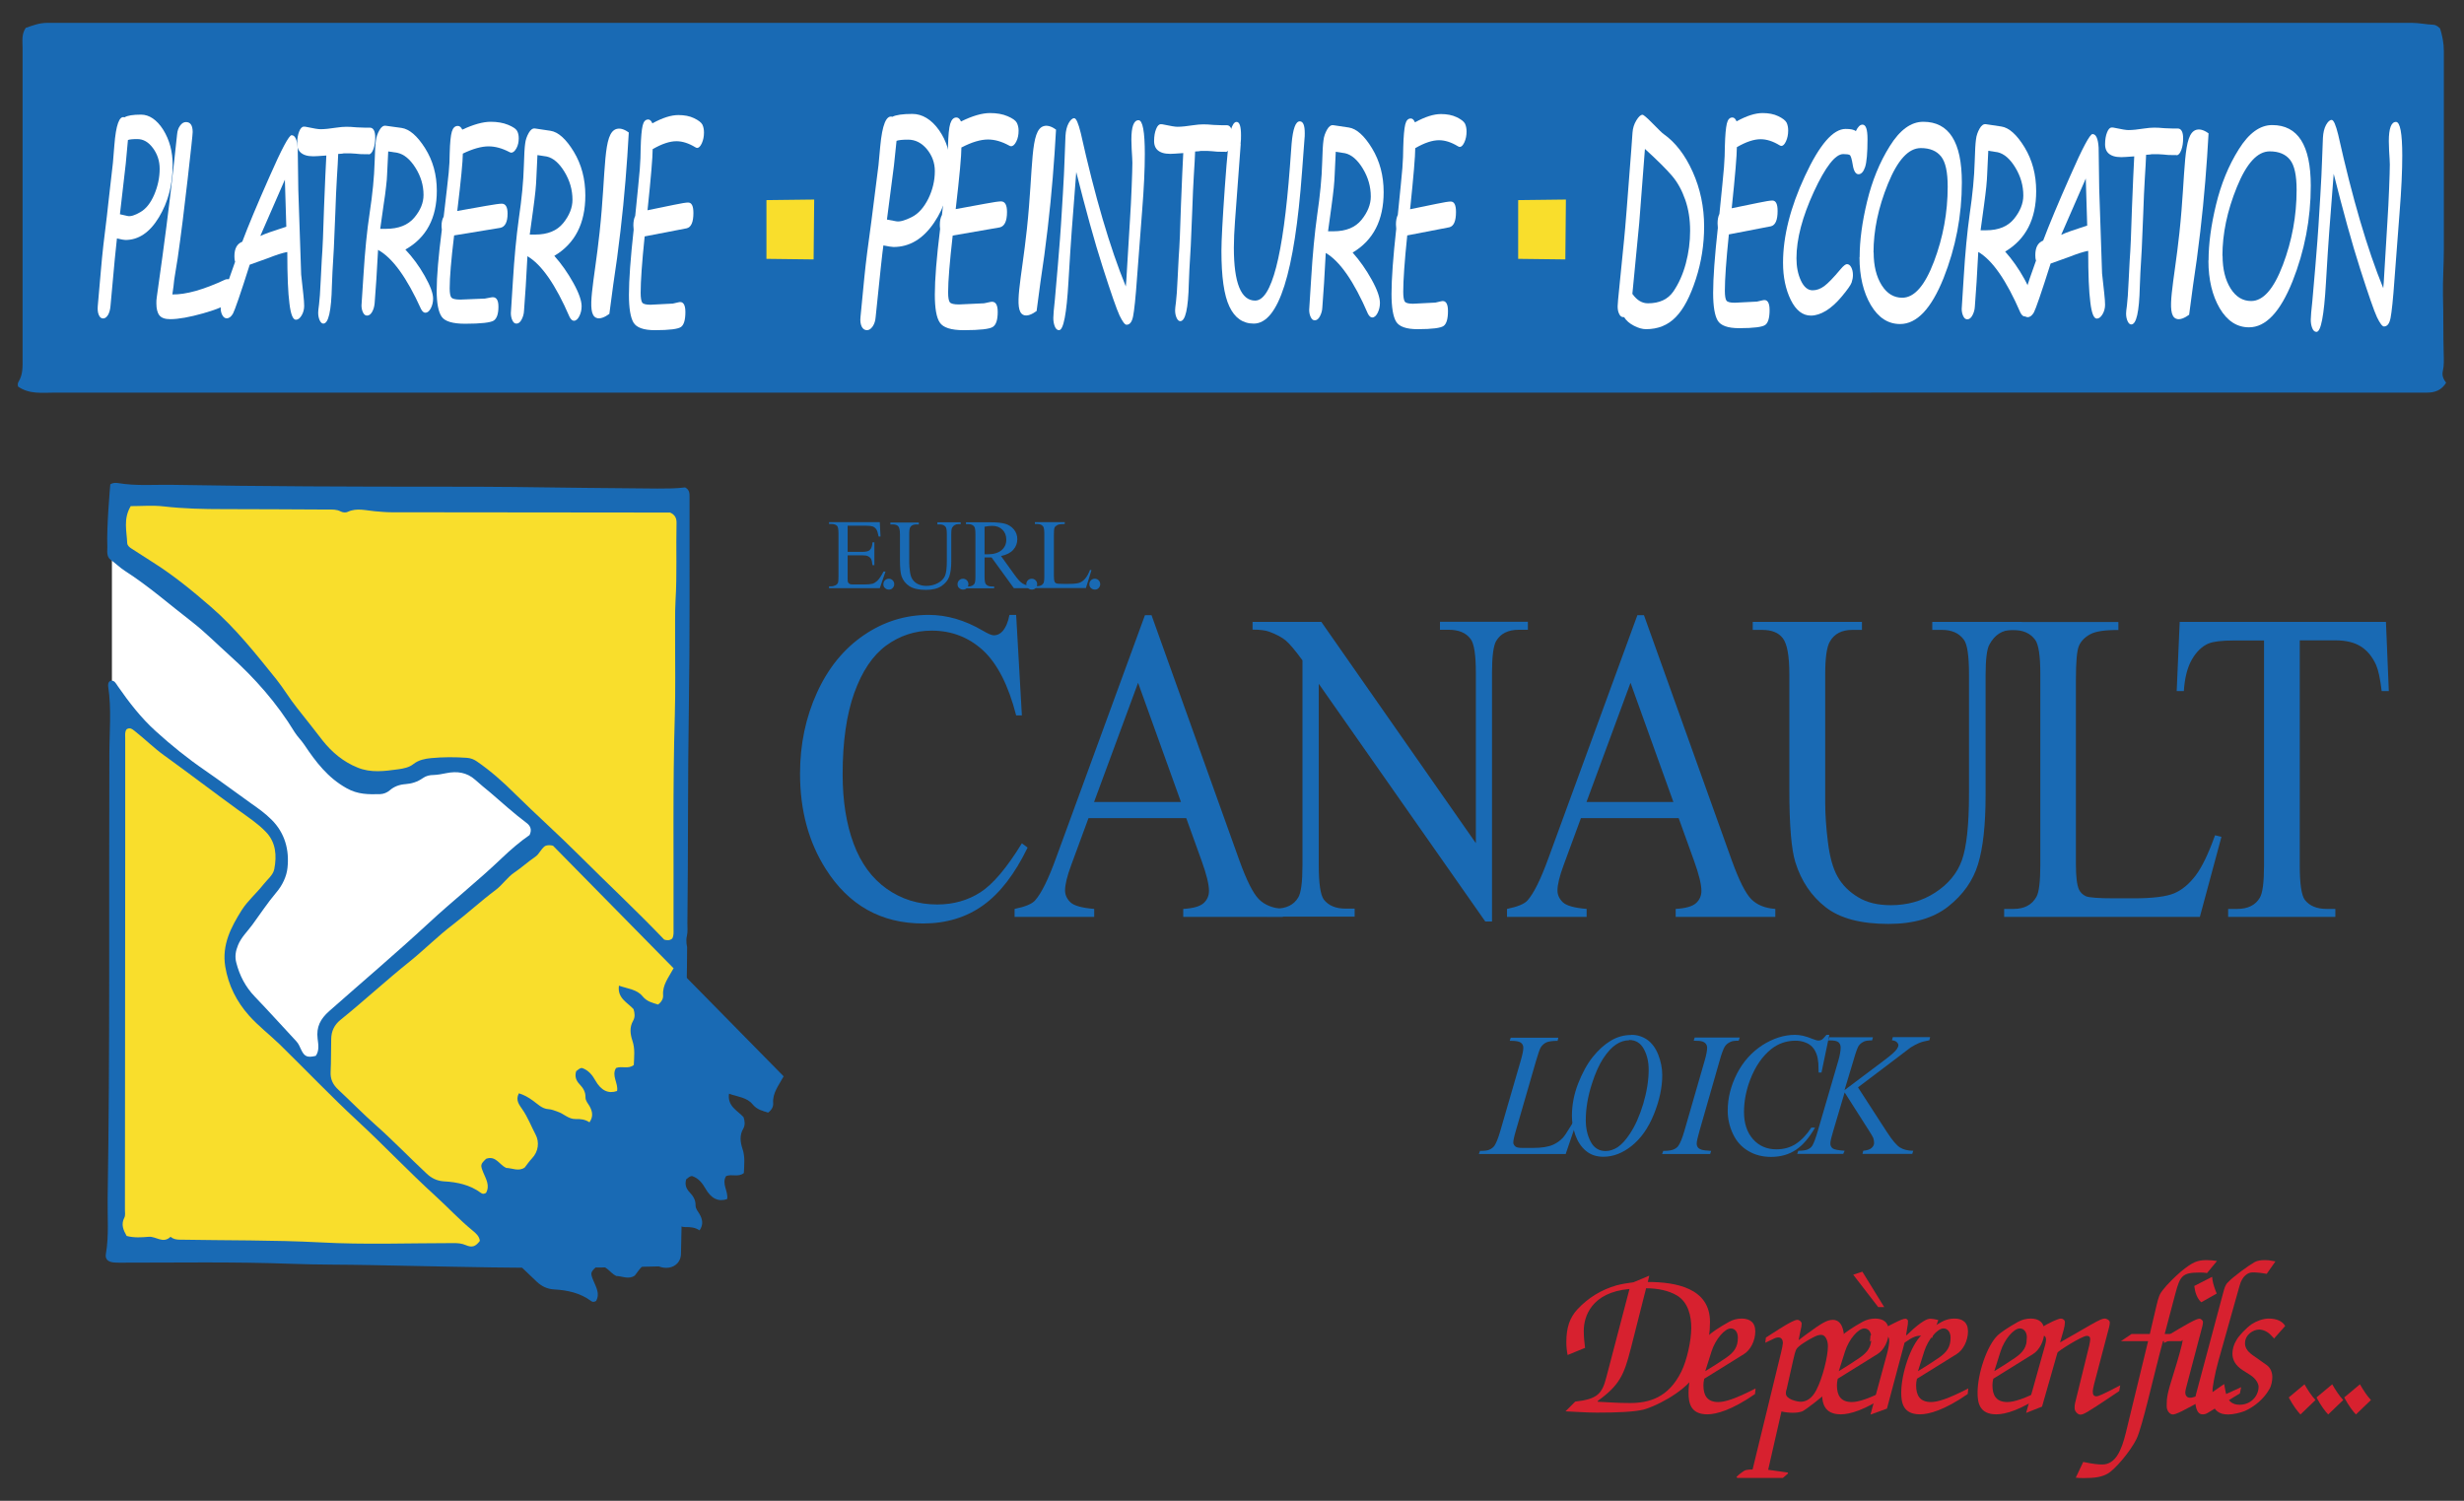 <?xml version="1.0" encoding="UTF-8"?>
<svg id="Calque_3" data-name="Calque 3" xmlns="http://www.w3.org/2000/svg" viewBox="0 0 172.38 105">
  <rect x="0" y="0" width="172.38" height="105" fill="#333333" stroke="none"/>
  <defs>
    <style>
      .cls-1 {
        fill: #fff;
      }

      .cls-2 {
        fill: #196ab4;
      }

      .cls-3 {
        fill: #d7212f;
      }

      .cls-4 {
        fill: #f9de2c;
      }
    </style>
  </defs>
  <g>
    <path class="cls-2" d="M170.7,1.97c.16,.5,.27,1.04,.27,1.6,0,4.62,0,9.24,0,13.86,0,1.08-.08,2.17-.06,3.24,.04,1.37,.01,2.73,.05,4.1,.01,.4,.03,.8-.06,1.19-.08,.32,.05,.59,.23,.82-.33,.52-.76,.69-1.36,.69-15.63-.01-31.25,0-46.88,0-16.18,0-32.36,0-48.53,0-15.59,0-31.18,0-46.77,0-7.93,0-15.85,0-23.78,0-.86,0-1.74,.13-2.54-.42-.04-.09-.04-.24,.03-.35,.31-.5,.28-1.05,.28-1.6,0-7.24,0-14.49,0-21.73,0-.47-.09-.96,.22-1.42,.47-.16,.94-.35,1.49-.35,17.11,0,34.22,0,51.33,0,36.33,0,72.66,0,108.99,0,1.71,0,3.42,0,5.13,0,.5,0,.98,.11,1.47,.13,.15,0,.3,.07,.47,.24Z"/>
    <path class="cls-4" d="M53.62,18.12v-4.12c1.11-.01,2.23-.03,3.34-.04l-.04,4.19c-1.1-.01-2.2-.03-3.3-.04Z"/>
    <g>
      <path class="cls-1" d="M8.18,16.69c-.05,.36-.2,1.93-.45,4.72-.02,.25-.08,.46-.17,.62-.1,.16-.21,.25-.34,.25-.14,0-.24-.08-.31-.25-.07-.16-.09-.37-.07-.62l.23-2.62c.08-.97,.22-2.2,.41-3.69,0-.07,.15-1.31,.42-3.71l.1-1.22c.11-1.43,.35-2.09,.71-1.96,.21-.13,.6-.19,1.16-.19s1.1,.35,1.55,1.06c.44,.71,.66,1.53,.66,2.47,0,1.37-.32,2.59-.96,3.65-.64,1.06-1.42,1.59-2.35,1.59-.1,0-.29-.04-.59-.11Zm.77-6.89l-.15,1.63-.41,3.56,.53,.12c.21,.05,.51-.04,.9-.27,.4-.23,.72-.64,.97-1.22,.25-.59,.38-1.19,.38-1.81,0-.55-.16-1.03-.47-1.45-.31-.42-.67-.63-1.09-.63-.33,0-.55,.02-.67,.07Z"/>
      <path class="cls-1" d="M12.05,20.6c.95,.02,2.19-.33,3.71-1.04,.06-.02,.11-.03,.17-.03,.3,0,.45,.24,.45,.73,0,.35-.12,.64-.36,.89-.24,.24-.84,.5-1.8,.77-.96,.27-1.73,.41-2.31,.41-.37,0-.62-.09-.76-.27-.14-.18-.21-.46-.21-.83,0-.14,0-.28,.03-.45l.39-2.8c.38-2.76,.72-5.62,1.03-8.58,.02-.24,.09-.45,.21-.61,.12-.17,.26-.25,.41-.25,.31,0,.47,.23,.47,.7,0,.16-.12,1.25-.35,3.28-.23,2.03-.46,3.88-.7,5.55l-.21,1.3c-.02,.11-.05,.32-.08,.65-.03,.2-.05,.39-.08,.57Z"/>
      <path class="cls-1" d="M20.09,17.63c-.35,.07-.78,.21-1.31,.42l-1.31,.47c-.65,2.06-1.05,3.2-1.17,3.42-.13,.22-.27,.33-.44,.33-.12,0-.22-.07-.3-.21-.08-.14-.12-.31-.12-.5,0-.3,.34-1.39,1.01-3.25-.04-.11-.05-.24-.05-.38,0-.54,.18-.87,.55-1.02,.41-1.09,1.04-2.6,1.9-4.54,.85-1.94,1.37-2.91,1.55-2.91,.25,0,.39,.32,.43,.95l.04,2.87,.2,5.93,.15,1.37c.04,.37,.06,.64,.06,.82,0,.24-.06,.47-.18,.67-.12,.2-.25,.3-.4,.3-.21,0-.36-.38-.45-1.13-.1-.75-.15-1.95-.15-3.57Zm-.16-5.06l-1.72,3.94c.31-.15,.92-.36,1.82-.65l-.1-3.29Z"/>
      <path class="cls-1" d="M25.78,10.79h-.19c-.28,0-.52-.01-.73-.04l-.32-.02h-.45c-.05,0-.1,0-.15,.02l-.28,.02c-.02,.42-.04,.98-.09,1.66-.04,.69-.08,1.5-.11,2.45-.07,1.93-.14,3.31-.2,4.14l-.04,.97c-.04,1.77-.24,2.65-.6,2.65-.09,0-.18-.07-.25-.22-.07-.15-.11-.33-.11-.54,0-.1,.02-.3,.06-.58,.04-.29,.08-.87,.12-1.74,.03-.7,.06-1.15,.07-1.37,.06-.76,.11-1.99,.16-3.69,.03-.86,.06-1.58,.09-2.18l.07-1.44-.58,.04c-.47,.04-.83,0-1.08-.15-.25-.14-.38-.39-.38-.73s.05-.62,.14-.84c.09-.23,.2-.34,.33-.34,.05,0,.12,0,.23,.03,.46,.1,.78,.15,.93,.15,.29,0,.66-.04,1.11-.11,.27-.04,.5-.06,.7-.06,.18,0,.43,.01,.73,.04l.54,.02c.12,0,.24,0,.36,0,.13,0,.22,.05,.29,.17,.07,.12,.1,.3,.1,.52,0,.31-.04,.58-.13,.82-.09,.24-.2,.36-.33,.36Z"/>
      <path class="cls-1" d="M26.45,17.47l-.12,2.08-.12,1.66c-.02,.22-.07,.42-.17,.6-.1,.18-.22,.27-.36,.27-.12,0-.21-.07-.28-.21-.07-.14-.11-.31-.11-.5l.14-2.15c.1-1.62,.24-3.06,.43-4.31,.2-1.32,.32-2.51,.35-3.59,.02-.73,.05-1.23,.09-1.49,.03-.26,.12-.51,.25-.73,.13-.23,.28-.33,.45-.3l1.09,.15c.55,.08,1.1,.55,1.65,1.42,.55,.87,.82,1.86,.82,2.98,0,1.91-.73,3.28-2.2,4.11,.51,.54,.96,1.15,1.35,1.84,.39,.69,.59,1.21,.59,1.59,0,.24-.05,.47-.16,.68-.11,.21-.24,.31-.38,.31-.11,0-.21-.08-.3-.25-1-2.21-2-3.59-3-4.14Zm.71-6.88l-.08,1.64c0,.19-.03,.46-.07,.82-.04,.36-.09,.78-.17,1.26l-.24,1.7h.4c.88,0,1.54-.26,1.98-.78,.44-.52,.65-1.05,.65-1.59,0-.68-.19-1.31-.57-1.91-.38-.6-.8-.94-1.26-1.04l-.66-.1Z"/>
      <path class="cls-1" d="M32.38,10.74c0,.53-.13,1.87-.39,4.02l2.03-.36c.57-.1,.93-.15,1.08-.15,.27,0,.41,.23,.41,.69,0,.59-.17,.93-.51,1l-3.23,.53c-.21,1.72-.31,2.95-.31,3.7,0,.34,.04,.55,.12,.65,.08,.09,.29,.14,.63,.14l1.71-.07s.18-.03,.42-.08c.35-.08,.53,.13,.53,.64s-.11,.83-.33,.98c-.22,.14-.89,.22-2,.22-.86,0-1.41-.16-1.64-.49-.23-.33-.35-.94-.35-1.82,0-.98,.12-2.4,.36-4.27-.02-.13-.02-.22-.02-.29,0-.24,.05-.45,.15-.63,.18-1.53,.3-2.56,.35-3.07,.05-.52,.07-.97,.07-1.36,.02-.74,.07-1.24,.15-1.51s.22-.4,.42-.4c.13,0,.23,.09,.31,.26,.78-.36,1.44-.55,1.99-.55,.46,0,.87,.07,1.21,.21,.34,.14,.55,.28,.63,.42,.08,.14,.12,.31,.12,.52,0,.27-.05,.5-.16,.7-.11,.2-.23,.31-.37,.31-.04,0-.08-.02-.14-.05-.5-.26-.98-.39-1.44-.39-.5,0-1.11,.17-1.81,.51Z"/>
      <path class="cls-1" d="M36.9,17.9l-.12,2.14-.12,1.7c-.01,.23-.07,.43-.17,.62-.1,.19-.22,.28-.36,.28-.12,0-.21-.07-.28-.22-.07-.14-.11-.32-.11-.51l.14-2.21c.1-1.66,.24-3.14,.42-4.43,.2-1.36,.32-2.58,.35-3.69,.02-.75,.05-1.26,.09-1.53,.03-.27,.12-.52,.25-.75,.13-.23,.28-.34,.45-.31l1.07,.16c.54,.08,1.09,.57,1.63,1.46,.54,.89,.81,1.91,.81,3.06,0,1.96-.72,3.37-2.17,4.23,.5,.56,.94,1.19,1.33,1.89,.39,.7,.58,1.25,.58,1.63,0,.25-.05,.48-.16,.7-.11,.21-.23,.32-.38,.32-.11,0-.21-.09-.3-.26-.98-2.27-1.97-3.69-2.96-4.26Zm.7-7.07l-.08,1.69c0,.19-.03,.47-.06,.84-.04,.37-.09,.8-.16,1.3l-.24,1.75h.39c.87,0,1.52-.27,1.95-.8,.43-.53,.65-1.08,.65-1.63,0-.7-.19-1.35-.56-1.96-.37-.61-.79-.97-1.24-1.07l-.65-.1Z"/>
      <path class="cls-1" d="M43.99,9.26c-.12,2.19-.3,4.49-.58,6.88-.15,1.3-.32,2.56-.51,3.79l-.27,2.03c-.29,.21-.66,.4-.93,.27-.71-.33-.13-2.44,.25-6,.47-4.37,.21-6.94,1.19-7.21,.32-.09,.66,.11,.85,.25Z"/>
      <path class="cls-1" d="M45.66,10.43c0,.57-.12,1.99-.36,4.28l1.85-.38c.52-.11,.85-.16,.99-.16,.25,0,.37,.24,.37,.73,0,.63-.15,.99-.46,1.07l-2.95,.57c-.19,1.83-.28,3.14-.28,3.94,0,.36,.04,.59,.11,.69,.07,.1,.26,.15,.58,.15l1.56-.08s.16-.03,.39-.09c.32-.09,.49,.14,.49,.68s-.1,.89-.3,1.04c-.2,.15-.81,.23-1.83,.23-.79,0-1.29-.18-1.5-.53-.21-.35-.32-1-.32-1.94,0-1.04,.11-2.56,.33-4.55-.01-.14-.02-.24-.02-.31,0-.26,.04-.48,.13-.67,.17-1.63,.27-2.72,.32-3.27,.04-.55,.06-1.03,.06-1.44,.02-.79,.07-1.32,.14-1.61s.2-.42,.39-.42c.12,0,.21,.09,.29,.27,.71-.39,1.31-.58,1.82-.58,.42,0,.79,.07,1.1,.22,.31,.15,.5,.3,.58,.45,.07,.15,.11,.33,.11,.55,0,.28-.05,.53-.15,.75-.1,.22-.21,.33-.33,.33-.03,0-.08-.02-.13-.05-.46-.28-.9-.42-1.32-.42-.46,0-1.01,.18-1.65,.55Z"/>
    </g>
    <g>
      <path class="cls-1" d="M61.8,17.18c-.06,.38-.24,2.05-.54,5-.02,.27-.09,.48-.21,.66-.12,.17-.25,.26-.4,.26-.16,0-.29-.09-.37-.26-.08-.17-.11-.39-.08-.66l.27-2.78c.1-1.03,.27-2.33,.49-3.91,.01-.08,.18-1.39,.5-3.94l.12-1.3c.14-1.52,.42-2.21,.85-2.08,.25-.13,.72-.2,1.4-.2s1.33,.38,1.86,1.13c.53,.75,.8,1.63,.8,2.62,0,1.45-.38,2.74-1.15,3.87-.77,1.13-1.71,1.69-2.83,1.69-.12,0-.35-.04-.71-.11Zm.92-7.32l-.18,1.72-.49,3.78,.64,.12c.25,.05,.61-.05,1.09-.29,.48-.24,.86-.68,1.17-1.3,.3-.62,.45-1.26,.45-1.92,0-.58-.19-1.09-.56-1.54-.37-.44-.81-.66-1.31-.66-.4,0-.66,.03-.8,.08Z"/>
      <path class="cls-1" d="M67.26,10.31c0,.57-.13,2.01-.4,4.32l2.07-.38c.58-.11,.95-.16,1.1-.16,.28,0,.42,.25,.42,.74,0,.64-.17,1-.51,1.08l-3.29,.57c-.21,1.85-.32,3.17-.32,3.97,0,.36,.04,.59,.12,.7,.08,.1,.29,.15,.64,.15l1.74-.08s.18-.03,.43-.09c.36-.09,.54,.14,.54,.69s-.11,.9-.34,1.05c-.22,.15-.9,.23-2.04,.23-.88,0-1.44-.18-1.67-.53-.24-.35-.35-1.01-.35-1.96,0-1.05,.12-2.58,.37-4.59-.02-.14-.02-.24-.02-.31,0-.26,.05-.49,.15-.68,.19-1.65,.31-2.75,.35-3.3,.05-.56,.07-1.04,.07-1.46,.02-.8,.07-1.34,.16-1.62s.23-.43,.43-.43c.13,0,.24,.09,.32,.28,.79-.39,1.47-.59,2.03-.59,.47,0,.88,.07,1.23,.22,.35,.15,.56,.3,.64,.45,.08,.15,.13,.34,.13,.56,0,.29-.05,.54-.16,.76-.11,.22-.23,.33-.37,.33-.04,0-.09-.02-.14-.05-.51-.28-1-.42-1.47-.42-.51,0-1.13,.18-1.84,.55Z"/>
      <path class="cls-1" d="M75.3,11.96l-.32,4.16c-.06,.82-.14,2.01-.23,3.57-.13,2.27-.35,3.41-.66,3.41-.13,0-.23-.09-.3-.27-.07-.18-.1-.37-.1-.59s.04-.64,.11-1.29c.02-.19,.09-1,.21-2.42,.12-1.43,.19-2.38,.22-2.87l.13-2.12c.06-.99,.1-1.81,.12-2.46l.06-1.56c.02-.36,.09-.66,.22-.9,.13-.23,.26-.35,.39-.35,.14,0,.29,.35,.46,1.04,.99,4.44,2.04,8.02,3.15,10.73,.02-.16,.05-.55,.08-1.16l.21-3.47c.05-.76,.09-1.54,.12-2.33,.03-.79,.05-1.35,.05-1.69,0-.16-.02-.49-.05-.97-.01-.29-.02-.51-.02-.66,0-.9,.17-1.35,.5-1.35,.29,0,.44,.79,.44,2.36,0,1.05-.06,2.39-.19,4.01l-.35,4.59c-.1,1.44-.2,2.36-.28,2.76s-.23,.59-.46,.59c-.12,0-.28-.22-.49-.65-.2-.43-.59-1.55-1.17-3.36-.58-1.8-1.2-4.06-1.88-6.76Z"/>
      <path class="cls-1" d="M86.8,10.08l-.4,5.39c-.05,.69-.08,1.31-.08,1.86,0,2.46,.5,3.7,1.49,3.7,1.15,0,1.96-3.12,2.43-9.35l.12-1.63c.09-1.04,.28-1.56,.57-1.56,.24,0,.35,.28,.35,.83,0,.13,0,.27-.02,.42l-.17,2.27c-.52,7.09-1.64,10.63-3.38,10.63-.76,0-1.33-.4-1.7-1.19-.38-.79-.56-2.09-.56-3.9,0-.72,.08-2.21,.24-4.47,.16-2.26,.3-3.58,.41-3.97,.12-.39,.25-.58,.41-.58,.21,0,.31,.31,.31,.93,0,.18,0,.38-.03,.61Z"/>
      <path class="cls-1" d="M73.88,9.06c-.12,2.19-.3,4.49-.58,6.88-.15,1.3-.32,2.56-.51,3.79l-.27,2.03c-.29,.21-.66,.4-.93,.27-.71-.33-.13-2.44,.25-6,.47-4.37,.21-6.94,1.19-7.21,.32-.09,.66,.11,.85,.25Z"/>
      <path class="cls-1" d="M85.73,10.62h-.19c-.28,0-.52-.01-.73-.04l-.32-.02h-.45c-.05,0-.1,0-.15,.02l-.28,.02c-.02,.42-.04,.98-.09,1.66-.04,.69-.08,1.5-.11,2.45-.07,1.93-.14,3.31-.2,4.14l-.04,.97c-.04,1.77-.24,2.65-.6,2.65-.09,0-.18-.07-.25-.22-.07-.15-.11-.33-.11-.54,0-.1,.02-.3,.06-.58,.04-.29,.08-.87,.12-1.74,.03-.7,.06-1.15,.07-1.37,.06-.76,.11-1.99,.16-3.69,.03-.86,.06-1.58,.09-2.18l.07-1.44-.58,.04c-.47,.04-.83,0-1.08-.15-.25-.14-.38-.39-.38-.73s.05-.62,.14-.84c.09-.23,.2-.34,.33-.34,.05,0,.12,0,.23,.03,.46,.1,.78,.15,.93,.15,.29,0,.66-.04,1.11-.11,.27-.04,.5-.06,.7-.06,.18,0,.43,.01,.73,.04l.54,.02c.12,0,.24,0,.36,0,.13,0,.22,.05,.29,.17,.07,.12,.1,.3,.1,.52,0,.31-.04,.58-.13,.82-.09,.24-.2,.36-.33,.36Z"/>
      <path class="cls-1" d="M92.75,17.67l-.12,2.14-.12,1.7c-.01,.23-.07,.43-.17,.62-.1,.19-.22,.28-.36,.28-.12,0-.21-.07-.28-.22-.07-.14-.11-.32-.11-.51l.14-2.21c.1-1.66,.24-3.14,.42-4.43,.2-1.36,.32-2.58,.35-3.69,.02-.75,.05-1.26,.09-1.53,.03-.27,.12-.52,.25-.75,.13-.23,.28-.34,.45-.31l1.07,.16c.54,.08,1.09,.57,1.63,1.46,.54,.89,.81,1.91,.81,3.06,0,1.96-.72,3.37-2.17,4.23,.5,.56,.94,1.19,1.33,1.89,.39,.7,.58,1.25,.58,1.63,0,.25-.05,.48-.16,.7-.11,.21-.23,.32-.38,.32-.11,0-.21-.09-.3-.26-.98-2.27-1.97-3.69-2.96-4.26Zm.7-7.07l-.08,1.69c0,.19-.03,.47-.06,.84-.04,.37-.09,.8-.16,1.3l-.24,1.75h.39c.87,0,1.52-.27,1.95-.8,.43-.53,.65-1.08,.65-1.63,0-.7-.19-1.35-.56-1.96-.37-.61-.79-.97-1.24-1.07l-.65-.1Z"/>
      <path class="cls-1" d="M99.01,10.36c0,.57-.12,1.99-.36,4.28l1.85-.38c.52-.11,.85-.16,.99-.16,.25,0,.37,.24,.37,.73,0,.63-.15,.99-.46,1.07l-2.95,.57c-.19,1.83-.28,3.14-.28,3.94,0,.36,.04,.59,.11,.69,.07,.1,.26,.15,.58,.15l1.56-.08s.16-.03,.39-.09c.32-.09,.49,.14,.49,.68s-.1,.89-.3,1.04c-.2,.15-.81,.23-1.83,.23-.79,0-1.29-.18-1.5-.53-.21-.35-.32-1-.32-1.94,0-1.04,.11-2.56,.33-4.55-.01-.14-.02-.24-.02-.31,0-.26,.04-.48,.13-.67,.17-1.63,.27-2.72,.32-3.27,.04-.55,.06-1.03,.06-1.44,.02-.79,.07-1.32,.14-1.61s.2-.42,.39-.42c.12,0,.21,.09,.29,.27,.71-.39,1.31-.58,1.82-.58,.42,0,.79,.07,1.1,.22,.31,.15,.5,.3,.58,.45,.07,.15,.11,.33,.11,.55,0,.28-.05,.53-.15,.75-.1,.22-.21,.33-.33,.33-.03,0-.08-.02-.13-.05-.46-.28-.9-.42-1.32-.42-.46,0-1.01,.18-1.65,.55Z"/>
    </g>
    <g>
      <path class="cls-1" d="M113.63,22.19h-.05c-.13,0-.23-.07-.3-.22-.08-.15-.11-.33-.11-.54,0-.15,.04-.6,.12-1.36l.33-3.3c.08-.75,.24-2.83,.5-6.24l.09-1.25c.02-.31,.11-.6,.27-.86,.16-.26,.3-.39,.43-.39,.07,0,.31,.2,.71,.61,.44,.45,.7,.7,.77,.74,.82,.58,1.5,1.46,2.03,2.64,.53,1.18,.8,2.46,.8,3.83,0,1.25-.19,2.48-.58,3.68-.39,1.2-.85,2.09-1.4,2.65-.55,.57-1.24,.85-2.09,.85-.25,0-.53-.08-.84-.24-.31-.16-.54-.36-.68-.59Zm1.45-11.79l-.4,5.2-.48,4.96s.02,.02,.03,.04c.3,.41,.65,.62,1.06,.62,.81,0,1.4-.28,1.78-.83,.38-.56,.67-1.21,.87-1.96,.2-.75,.3-1.51,.3-2.29s-.11-1.5-.34-2.16c-.23-.66-.53-1.21-.91-1.66-.38-.45-1.02-1.09-1.92-1.91Z"/>
      <path class="cls-1" d="M129.84,9.16c.14-.29,.29-.44,.46-.44,.24,0,.35,.34,.35,1.02,0,.97-.06,1.62-.17,1.95-.11,.33-.27,.5-.46,.5s-.33-.21-.4-.64c-.07-.43-.14-.67-.22-.71-.08-.04-.23-.06-.45-.06-.55,0-1.24,.88-2.05,2.63-.81,1.76-1.22,3.31-1.22,4.66,0,.59,.1,1.11,.31,1.56,.21,.45,.48,.68,.82,.68,.28,0,.55-.1,.81-.29,.26-.19,.65-.59,1.15-1.19,.2-.24,.35-.35,.44-.35,.12,0,.22,.07,.3,.22,.08,.15,.12,.33,.12,.54,0,.17-.03,.34-.09,.52-.06,.18-.29,.5-.67,.96-.38,.46-.76,.8-1.12,1.02-.36,.22-.72,.34-1.06,.34-.58,0-1.05-.37-1.41-1.1-.36-.74-.54-1.6-.54-2.6,0-1.84,.51-3.87,1.53-6.06,1.02-2.2,1.97-3.3,2.85-3.3,.35,0,.59,.05,.73,.16Z"/>
      <path class="cls-1" d="M130.1,17.98c0-1.14,.17-2.43,.52-3.88,.35-1.45,.88-2.75,1.59-3.88,.71-1.14,1.49-1.7,2.34-1.7,1.8,0,2.7,1.41,2.7,4.24,0,2.33-.43,4.56-1.28,6.7-.86,2.14-1.87,3.21-3.04,3.21-.84,0-1.52-.44-2.05-1.33-.52-.89-.79-2-.79-3.34Zm.98-.32c0,.94,.19,1.7,.56,2.29,.37,.59,.85,.88,1.44,.88,.84,0,1.58-.84,2.22-2.53,.64-1.69,.96-3.44,.96-5.24,0-1.02-.15-1.72-.46-2.11-.31-.39-.78-.59-1.42-.59-.86,0-1.62,.83-2.3,2.5s-1.01,3.27-1.01,4.81Z"/>
      <path class="cls-1" d="M121.51,10.29c0,.57-.12,1.99-.36,4.28l1.85-.38c.52-.11,.85-.16,.99-.16,.25,0,.37,.24,.37,.73,0,.63-.15,.99-.46,1.07l-2.95,.57c-.19,1.83-.28,3.14-.28,3.94,0,.36,.04,.59,.11,.69,.07,.1,.26,.15,.58,.15l1.56-.08s.16-.03,.39-.09c.32-.09,.49,.14,.49,.68s-.1,.89-.3,1.04c-.2,.15-.81,.23-1.83,.23-.79,0-1.29-.18-1.5-.53-.21-.35-.32-1-.32-1.94,0-1.04,.11-2.56,.33-4.55-.01-.14-.02-.24-.02-.31,0-.26,.04-.48,.13-.67,.17-1.63,.27-2.72,.32-3.27,.04-.55,.06-1.03,.06-1.44,.02-.79,.07-1.32,.14-1.61s.2-.42,.39-.42c.12,0,.21,.09,.29,.27,.71-.39,1.31-.58,1.82-.58,.42,0,.79,.07,1.1,.22,.31,.15,.5,.3,.58,.45,.07,.15,.11,.33,.11,.55,0,.28-.05,.53-.15,.75-.1,.22-.21,.33-.33,.33-.03,0-.08-.02-.13-.05-.46-.28-.9-.42-1.32-.42-.46,0-1.01,.18-1.65,.55Z"/>
      <path class="cls-1" d="M138.4,17.6l-.12,2.14-.12,1.7c-.01,.23-.07,.43-.17,.62-.1,.19-.22,.28-.36,.28-.12,0-.21-.07-.28-.22-.07-.14-.11-.32-.11-.51l.14-2.21c.1-1.66,.24-3.14,.42-4.43,.2-1.36,.32-2.58,.35-3.69,.02-.75,.05-1.26,.09-1.53,.03-.27,.12-.52,.25-.75,.13-.23,.28-.34,.45-.31l1.07,.16c.54,.08,1.09,.57,1.63,1.46,.54,.89,.81,1.91,.81,3.06,0,1.96-.72,3.37-2.17,4.23,.5,.56,.94,1.19,1.33,1.89,.39,.7,.58,1.25,.58,1.63,0,.25-.05,.48-.16,.7-.11,.21-.23,.32-.38,.32-.11,0-.21-.09-.3-.26-.98-2.27-1.97-3.69-2.96-4.26Zm.7-7.07l-.08,1.69c0,.19-.03,.47-.06,.84-.04,.37-.09,.8-.16,1.3l-.24,1.75h.39c.87,0,1.52-.27,1.95-.8,.43-.53,.65-1.08,.65-1.63,0-.7-.19-1.35-.56-1.96-.37-.61-.79-.97-1.24-1.07l-.65-.1Z"/>
      <path class="cls-1" d="M146.08,17.55c-.35,.07-.78,.21-1.31,.42l-1.31,.47c-.65,2.06-1.05,3.2-1.17,3.42-.13,.22-.27,.33-.44,.33-.12,0-.22-.07-.3-.21-.08-.14-.12-.31-.12-.5,0-.3,.34-1.39,1.01-3.25-.04-.11-.05-.24-.05-.38,0-.54,.18-.87,.55-1.02,.41-1.09,1.04-2.6,1.9-4.54,.85-1.94,1.37-2.91,1.55-2.91,.25,0,.39,.32,.43,.95l.04,2.87,.2,5.93,.15,1.37c.04,.37,.06,.64,.06,.82,0,.24-.06,.47-.18,.67-.12,.2-.25,.3-.4,.3-.21,0-.36-.38-.45-1.13-.1-.75-.15-1.95-.15-3.57Zm-.16-5.06l-1.72,3.94c.31-.15,.92-.36,1.82-.65l-.1-3.29Z"/>
      <path class="cls-1" d="M152.26,10.85h-.19c-.28,0-.52-.01-.73-.04l-.32-.02h-.45c-.05,0-.1,0-.15,.02l-.28,.02c-.02,.42-.04,.98-.09,1.66-.04,.69-.08,1.5-.11,2.45-.07,1.93-.14,3.31-.2,4.14l-.04,.97c-.04,1.77-.24,2.65-.6,2.65-.09,0-.18-.07-.25-.22-.07-.15-.11-.33-.11-.54,0-.1,.02-.3,.06-.58,.04-.29,.08-.87,.12-1.74,.03-.7,.06-1.15,.07-1.37,.06-.76,.11-1.99,.16-3.69,.03-.86,.06-1.58,.09-2.18l.07-1.44-.58,.04c-.47,.04-.83,0-1.08-.15-.25-.14-.38-.39-.38-.73s.05-.62,.14-.84c.09-.23,.2-.34,.33-.34,.05,0,.12,0,.23,.03,.46,.1,.78,.15,.93,.15,.29,0,.66-.04,1.11-.11,.27-.04,.5-.06,.7-.06,.18,0,.43,.01,.73,.04l.54,.02c.12,0,.24,0,.36,0,.13,0,.22,.05,.29,.17,.07,.12,.1,.3,.1,.52,0,.31-.04,.58-.13,.82-.09,.24-.2,.36-.33,.36Z"/>
      <path class="cls-1" d="M154.51,9.32c-.12,2.19-.3,4.49-.58,6.88-.15,1.3-.32,2.56-.51,3.79l-.27,2.03c-.29,.21-.66,.4-.93,.27-.71-.33-.13-2.44,.25-6,.47-4.37,.21-6.94,1.19-7.21,.32-.09,.66,.11,.85,.25Z"/>
      <path class="cls-1" d="M154.51,18.21c0-1.14,.17-2.43,.52-3.88,.35-1.45,.88-2.75,1.59-3.88,.71-1.14,1.49-1.7,2.34-1.7,1.8,0,2.7,1.41,2.7,4.24,0,2.33-.43,4.56-1.28,6.7-.86,2.14-1.87,3.21-3.04,3.21-.84,0-1.52-.44-2.05-1.33-.52-.89-.79-2-.79-3.34Zm.98-.32c0,.94,.19,1.7,.56,2.29,.37,.59,.85,.88,1.44,.88,.84,0,1.58-.84,2.22-2.53,.64-1.69,.96-3.44,.96-5.24,0-1.02-.15-1.72-.46-2.11-.31-.39-.78-.59-1.42-.59-.86,0-1.62,.83-2.3,2.5s-1.01,3.27-1.01,4.81Z"/>
      <path class="cls-1" d="M163.27,12.08l-.32,4.16c-.06,.82-.14,2.01-.23,3.57-.13,2.27-.35,3.41-.66,3.41-.13,0-.23-.09-.3-.27-.07-.18-.1-.37-.1-.59s.04-.64,.11-1.29c.02-.19,.09-1,.21-2.42,.12-1.43,.19-2.38,.22-2.87l.13-2.12c.06-.99,.1-1.81,.12-2.46l.06-1.56c.02-.36,.09-.66,.22-.9,.13-.23,.26-.35,.39-.35,.14,0,.29,.35,.46,1.04,.99,4.44,2.04,8.02,3.15,10.73,.02-.16,.05-.55,.08-1.16l.21-3.47c.05-.76,.09-1.54,.12-2.33,.03-.79,.05-1.35,.05-1.69,0-.16-.02-.49-.05-.97-.01-.29-.02-.51-.02-.66,0-.9,.17-1.35,.5-1.35,.29,0,.44,.79,.44,2.36,0,1.05-.06,2.39-.19,4.01l-.35,4.59c-.1,1.44-.2,2.36-.28,2.76s-.23,.59-.46,.59c-.12,0-.28-.22-.49-.65-.2-.43-.59-1.55-1.17-3.36-.58-1.8-1.2-4.06-1.88-6.76Z"/>
    </g>
    <path class="cls-4" d="M106.21,18.12v-4.12c1.11-.01,2.23-.03,3.34-.04l-.04,4.19c-1.1-.01-2.2-.03-3.3-.04Z"/>
  </g>
  <g>
    <g>
      <path class="cls-2" d="M71.09,43.03l.4,7.02h-.4c-.54-2.1-1.31-3.61-2.31-4.54-1-.92-2.2-1.39-3.6-1.39-1.17,0-2.23,.35-3.18,1.04-.95,.7-1.69,1.8-2.24,3.33-.54,1.52-.81,3.42-.81,5.68,0,1.87,.26,3.49,.77,4.86,.51,1.37,1.28,2.42,2.31,3.15,1.03,.73,2.21,1.1,3.53,1.1,1.15,0,2.16-.29,3.04-.86,.88-.57,1.84-1.71,2.89-3.42l.4,.3c-.89,1.84-1.92,3.18-3.1,4.03-1.18,.85-2.59,1.28-4.21,1.28-2.93,0-5.2-1.27-6.81-3.81-1.2-1.89-1.8-4.11-1.8-6.67,0-2.06,.4-3.95,1.19-5.68,.79-1.73,1.88-3.06,3.27-4.01,1.39-.95,2.9-1.42,4.54-1.42,1.28,0,2.54,.37,3.78,1.1,.37,.22,.63,.33,.78,.33,.23,0,.44-.1,.61-.29,.23-.27,.39-.65,.48-1.14h.46Z"/>
      <path class="cls-2" d="M82.99,57.24h-6.84l-1.2,3.26c-.3,.8-.44,1.4-.44,1.8,0,.31,.13,.59,.38,.83,.26,.24,.81,.39,1.66,.46v.56h-5.57v-.56c.74-.15,1.22-.35,1.43-.59,.44-.49,.93-1.48,1.47-2.97l6.22-16.99h.46l6.15,17.17c.5,1.38,.95,2.28,1.35,2.69,.4,.41,.97,.64,1.69,.69v.56h-6.97v-.56c.7-.04,1.18-.18,1.43-.41,.25-.23,.37-.52,.37-.85,0-.45-.17-1.15-.52-2.12l-1.07-2.97Zm-.37-1.13l-3-8.34-3.08,8.34h6.08Z"/>
      <path class="cls-2" d="M87.64,43.51h4.8l10.81,15.48v-11.91c0-1.27-.12-2.06-.37-2.38-.32-.43-.83-.64-1.53-.64h-.61v-.56h6.15v.56h-.63c-.75,0-1.28,.26-1.59,.79-.19,.32-.29,1.07-.29,2.22v17.4h-.47l-11.65-16.63v12.71c0,1.27,.12,2.06,.35,2.38,.33,.43,.84,.64,1.53,.64h.63v.56h-6.15v-.56h.61c.76,0,1.29-.26,1.6-.79,.19-.32,.29-1.07,.29-2.22v-14.36c-.51-.7-.9-1.16-1.17-1.39-.27-.22-.65-.43-1.17-.62-.25-.09-.63-.14-1.15-.14v-.56Z"/>
      <path class="cls-2" d="M117.44,57.24h-6.84l-1.2,3.26c-.3,.8-.44,1.4-.44,1.8,0,.31,.13,.59,.38,.83,.26,.24,.81,.39,1.66,.46v.56h-5.57v-.56c.74-.15,1.22-.35,1.43-.59,.44-.49,.93-1.48,1.47-2.97l6.22-16.99h.46l6.15,17.17c.5,1.38,.95,2.28,1.35,2.69,.4,.41,.97,.64,1.69,.69v.56h-6.97v-.56c.7-.04,1.18-.18,1.43-.41,.25-.23,.37-.52,.37-.85,0-.45-.17-1.15-.52-2.12l-1.07-2.97Zm-.37-1.13l-3-8.34-3.08,8.34h6.08Z"/>
      <path class="cls-2" d="M135.18,44.07v-.56h6.26v.56h-.66c-.7,0-1.23,.34-1.6,1.02-.18,.31-.27,1.05-.27,2.19v8.37c0,2.07-.18,3.68-.53,4.82-.35,1.14-1.04,2.12-2.07,2.94-1.03,.82-2.43,1.23-4.2,1.23-1.93,0-3.39-.39-4.39-1.17-1-.78-1.71-1.83-2.12-3.15-.28-.9-.42-2.6-.42-5.09v-8.07c0-1.27-.15-2.1-.45-2.5-.3-.4-.78-.59-1.45-.59h-.66v-.56h7.64v.56h-.68c-.73,0-1.25,.27-1.56,.81-.22,.37-.33,1.13-.33,2.28v9c0,.8,.06,1.72,.19,2.76,.13,1.04,.35,1.84,.68,2.42,.33,.58,.81,1.06,1.43,1.43,.62,.38,1.38,.56,2.29,.56,1.16,0,2.19-.29,3.1-.88,.91-.59,1.54-1.34,1.87-2.26,.33-.92,.5-2.47,.5-4.67v-8.36c0-1.29-.12-2.1-.37-2.42-.34-.45-.84-.67-1.51-.67h-.66Z"/>
      <path class="cls-2" d="M154.98,58.44l.43,.11-1.51,5.6h-13.69v-.56h.66c.75,0,1.28-.28,1.6-.85,.18-.32,.27-1.08,.27-2.25v-13.32c0-1.29-.12-2.1-.37-2.42-.34-.45-.84-.67-1.51-.67h-.66v-.56h8v.56c-.94-.01-1.6,.09-1.98,.3-.38,.21-.64,.48-.78,.81-.14,.32-.21,1.1-.21,2.33v12.97c0,.84,.07,1.42,.21,1.74,.1,.21,.27,.37,.48,.47,.22,.1,.9,.15,2.03,.15h1.29c1.36,0,2.31-.12,2.86-.35,.55-.23,1.05-.65,1.5-1.24,.45-.59,.9-1.53,1.36-2.81Z"/>
      <path class="cls-2" d="M166.92,43.51l.2,4.84h-.5c-.1-.85-.23-1.46-.39-1.83-.27-.59-.63-1.02-1.08-1.3-.45-.28-1.04-.42-1.77-.42h-2.49v15.77c0,1.27,.12,2.06,.35,2.38,.33,.43,.84,.64,1.53,.64h.61v.56h-7.5v-.56h.63c.75,0,1.28-.26,1.59-.79,.19-.32,.29-1.07,.29-2.22v-15.77h-2.12c-.83,0-1.41,.07-1.76,.21-.45,.19-.84,.56-1.16,1.11-.32,.55-.51,1.29-.57,2.22h-.5l.21-4.84h14.43Z"/>
    </g>
    <g>
      <path class="cls-2" d="M59.3,36.79v1.82h1.01c.26,0,.44-.04,.53-.12,.12-.1,.18-.29,.2-.55h.13v1.6h-.13c-.03-.22-.06-.37-.1-.43-.04-.08-.11-.14-.2-.19-.09-.05-.24-.07-.43-.07h-1.01v1.52c0,.2,0,.33,.03,.37,.02,.04,.05,.08,.1,.11,.05,.03,.13,.04,.26,.04h.78c.26,0,.45-.02,.57-.05,.12-.04,.23-.11,.34-.21,.14-.14,.28-.35,.43-.64h.14l-.4,1.16h-3.55v-.13h.16c.11,0,.21-.03,.31-.08,.07-.04,.12-.09,.15-.16,.03-.07,.04-.22,.04-.45v-2.99c0-.29-.03-.47-.09-.54-.08-.09-.22-.14-.41-.14h-.16v-.13h3.55l.05,1.01h-.13c-.05-.24-.1-.41-.16-.5-.06-.09-.14-.16-.26-.21-.09-.03-.25-.05-.48-.05h-1.26Z"/>
      <path class="cls-2" d="M62.18,40.49c.11,0,.2,.04,.27,.11,.07,.07,.11,.16,.11,.27s-.04,.19-.11,.27-.16,.11-.27,.11-.19-.04-.27-.11-.11-.16-.11-.27,.04-.2,.11-.27c.07-.07,.16-.11,.27-.11Z"/>
      <path class="cls-2" d="M65.58,36.67v-.13h1.63v.13h-.17c-.18,0-.32,.08-.42,.23-.05,.07-.07,.23-.07,.49v1.87c0,.46-.05,.82-.14,1.08-.09,.25-.27,.47-.54,.66-.27,.18-.63,.27-1.1,.27-.5,0-.88-.09-1.15-.26-.26-.17-.45-.41-.55-.7-.07-.2-.11-.58-.11-1.13v-1.8c0-.28-.04-.47-.12-.56-.08-.09-.2-.13-.38-.13h-.17v-.13h1.99v.13h-.18c-.19,0-.33,.06-.41,.18-.06,.08-.08,.25-.08,.51v2.01c0,.18,.02,.38,.05,.61,.03,.23,.09,.41,.18,.54,.09,.13,.21,.24,.37,.32,.16,.08,.36,.13,.6,.13,.3,0,.57-.07,.81-.2,.24-.13,.4-.3,.49-.5,.09-.21,.13-.55,.13-1.04v-1.87c0-.29-.03-.47-.1-.54-.09-.1-.22-.15-.39-.15h-.17Z"/>
      <path class="cls-2" d="M67.37,40.49c.11,0,.2,.04,.27,.11,.07,.07,.11,.16,.11,.27s-.04,.19-.11,.27-.16,.11-.27,.11-.19-.04-.27-.11-.11-.16-.11-.27,.04-.2,.11-.27c.07-.07,.16-.11,.27-.11Z"/>
      <path class="cls-2" d="M72.16,41.15h-1.23l-1.56-2.15c-.12,0-.21,0-.28,0-.03,0-.06,0-.1,0-.03,0-.07,0-.11,0v1.34c0,.29,.03,.47,.1,.54,.09,.1,.22,.15,.39,.15h.18v.13h-1.97v-.13h.17c.19,0,.33-.06,.42-.19,.05-.07,.07-.24,.07-.5v-2.98c0-.29-.03-.47-.1-.54-.09-.1-.22-.15-.39-.15h-.17v-.13h1.68c.49,0,.85,.04,1.08,.11,.23,.07,.43,.2,.59,.39,.16,.19,.24,.42,.24,.68,0,.28-.09,.53-.28,.74-.18,.21-.47,.36-.86,.44l.95,1.32c.22,.3,.4,.51,.56,.6,.16,.1,.36,.16,.61,.19v.13Zm-3.27-2.37s.08,0,.11,0c.03,0,.06,0,.08,0,.44,0,.77-.1,.99-.29,.22-.19,.33-.43,.33-.73s-.09-.52-.27-.7c-.18-.18-.42-.27-.72-.27-.13,0-.31,.02-.53,.06v1.92Z"/>
      <path class="cls-2" d="M72.18,40.49c.11,0,.2,.04,.27,.11,.07,.07,.11,.16,.11,.27s-.04,.19-.11,.27-.16,.11-.27,.11-.19-.04-.27-.11-.11-.16-.11-.27,.04-.2,.11-.27c.07-.07,.16-.11,.27-.11Z"/>
      <path class="cls-2" d="M76.25,39.87l.11,.02-.39,1.25h-3.57v-.13h.17c.19,0,.33-.06,.42-.19,.05-.07,.07-.24,.07-.5v-2.97c0-.29-.03-.47-.1-.54-.09-.1-.22-.15-.39-.15h-.17v-.13h2.09v.13c-.24,0-.42,.02-.51,.07-.1,.05-.17,.11-.2,.18-.04,.07-.05,.25-.05,.52v2.89c0,.19,.02,.32,.05,.39,.03,.05,.07,.08,.13,.11,.06,.02,.23,.03,.53,.03h.34c.35,0,.6-.03,.74-.08,.14-.05,.27-.14,.39-.28,.12-.13,.24-.34,.35-.63Z"/>
      <path class="cls-2" d="M76.59,40.49c.11,0,.2,.04,.27,.11,.07,.07,.11,.16,.11,.27s-.04,.19-.11,.27-.16,.11-.27,.11-.19-.04-.27-.11-.11-.16-.11-.27,.04-.2,.11-.27c.07-.07,.16-.11,.27-.11Z"/>
    </g>
    <path class="cls-2" d="M109.51,80.74h-6.05l.08-.22c.32,0,.54-.03,.64-.08,.17-.07,.29-.17,.37-.28,.12-.18,.26-.52,.4-1l1.44-4.96c.12-.41,.18-.71,.18-.9,0-.15-.06-.27-.17-.35-.11-.08-.32-.13-.62-.13-.07,0-.12,0-.16,0l.07-.22h3.33l-.05,.22c-.37,0-.64,.04-.79,.11s-.29,.19-.39,.35c-.07,.11-.19,.45-.35,1.01l-1.41,4.88c-.11,.37-.16,.63-.16,.77,0,.1,.05,.19,.16,.28,.07,.06,.22,.09,.46,.09h.79c.57,0,1.03-.07,1.37-.22,.25-.11,.48-.27,.69-.49,.11-.12,.31-.42,.6-.9l.16-.27h.22l-.79,2.32Z"/>
    <path class="cls-2" d="M114.13,72.4c.42,0,.79,.12,1.12,.35,.32,.23,.58,.58,.76,1.04,.18,.46,.28,.94,.28,1.43,0,.87-.2,1.79-.59,2.75-.39,.96-.91,1.69-1.55,2.2s-1.3,.76-1.98,.76c-.49,0-.9-.14-1.23-.42-.33-.28-.57-.65-.73-1.1-.16-.46-.24-.9-.24-1.33,0-.76,.14-1.51,.43-2.26,.29-.74,.63-1.37,1.02-1.86,.4-.5,.82-.88,1.27-1.15,.45-.27,.93-.4,1.43-.4Zm-.16,.38c-.31,0-.62,.1-.92,.3-.3,.2-.59,.52-.89,.97-.29,.45-.56,1.04-.79,1.77-.29,.9-.43,1.75-.43,2.54,0,.57,.11,1.07,.34,1.51,.23,.44,.58,.66,1.05,.66,.28,0,.56-.09,.84-.27,.27-.18,.56-.49,.85-.93,.37-.55,.68-1.25,.94-2.1,.25-.85,.38-1.65,.38-2.39,0-.55-.11-1.03-.34-1.45-.23-.42-.57-.63-1.03-.63Z"/>
    <path class="cls-2" d="M119.71,80.52l-.07,.22h-3.36l.08-.22c.34,0,.56-.04,.67-.08,.18-.07,.31-.16,.39-.28,.13-.19,.27-.53,.41-1.01l1.42-4.92c.12-.41,.18-.72,.18-.93,0-.1-.03-.19-.08-.26-.05-.07-.13-.13-.24-.17-.11-.04-.31-.06-.62-.06l.07-.22h3.15l-.07,.22c-.26,0-.45,.02-.57,.08-.18,.08-.32,.19-.41,.34-.09,.15-.22,.48-.36,.99l-1.41,4.92c-.13,.45-.19,.74-.19,.87,0,.1,.03,.19,.08,.26,.05,.07,.13,.12,.24,.16,.11,.04,.34,.07,.69,.09Z"/>
    <path class="cls-2" d="M127.98,72.4l-.55,2.64h-.2l-.02-.66c-.02-.24-.06-.46-.13-.64-.07-.19-.16-.35-.29-.49s-.3-.25-.5-.32c-.2-.08-.42-.12-.67-.12-.65,0-1.22,.2-1.71,.59-.62,.5-1.11,1.21-1.46,2.12-.29,.75-.44,1.52-.44,2.29s.21,1.42,.63,1.89c.42,.47,.96,.71,1.63,.71,.51,0,.96-.12,1.35-.37,.39-.25,.76-.63,1.1-1.15h.26c-.4,.7-.84,1.22-1.33,1.55-.49,.33-1.07,.5-1.75,.5-.6,0-1.14-.14-1.6-.42-.47-.28-.82-.67-1.06-1.18-.24-.51-.37-1.05-.37-1.63,0-.89,.22-1.76,.65-2.6,.43-.84,1.03-1.5,1.78-1.99,.76-.48,1.52-.72,2.28-.72,.36,0,.76,.09,1.21,.28,.2,.08,.34,.12,.43,.12s.16-.02,.23-.06c.07-.04,.17-.15,.33-.34h.2Z"/>
    <path class="cls-2" d="M130,76.1l2.02,3.12c.36,.55,.66,.91,.9,1.06,.24,.15,.55,.23,.93,.23l-.07,.22h-3.48l.05-.22c.28-.03,.47-.09,.59-.2,.11-.1,.17-.22,.17-.35,0-.12-.02-.24-.06-.35-.03-.08-.15-.28-.35-.59l-1.65-2.59-.8,2.7c-.13,.43-.2,.72-.2,.87s.06,.27,.17,.35c.11,.08,.39,.13,.83,.16l-.1,.22h-3.22l.08-.22c.31,0,.52-.04,.63-.08,.16-.07,.28-.16,.35-.28,.1-.16,.23-.51,.38-1.02l1.44-4.93c.11-.38,.16-.68,.16-.91,0-.16-.05-.28-.15-.37s-.3-.13-.6-.13h-.12l.07-.22h3.06l-.06,.22c-.25,0-.44,.02-.57,.08-.17,.08-.3,.19-.38,.32-.08,.13-.2,.46-.35,.99l-.63,2.09,2.9-2.18c.38-.29,.64-.52,.76-.69,.07-.1,.11-.2,.11-.28,0-.07-.04-.14-.11-.21-.07-.07-.19-.11-.34-.13l.06-.22h2.61l-.05,.22c-.28,.05-.52,.11-.72,.19-.19,.08-.39,.19-.6,.32-.06,.04-.45,.34-1.17,.89l-2.5,1.89Z"/>
    <path class="cls-3" d="M113.99,90.18c-2.68,.24-3.19,1.96-3.19,2.92,0,.42,.04,.8,.09,1.2l-1.22,.5c-.06-.3-.09-.59-.09-.89,0-1.04,.24-1.72,.77-2.3,.76-.82,1.69-1.38,2.73-1.68,.37-.1,.76-.16,1.2-.22l1.1-.46-.1,.44c1.99,0,4.35,.44,4.35,2.79,0,1.42-.39,2.73-1.05,3.74-.85,1.29-2.95,2.24-3.6,2.4-.68,.16-1.81,.21-3.25,.21-.74,0-1.47-.06-2.21-.09l.68-.68c1.57-.18,1.88-.55,2.18-1.71l1.62-6.18Zm.09,4.2c-.46,1.82-.79,2.54-2.3,3.63v.06c.74,.03,1.32,.09,2.24,.09,1.35,0,2.7-.37,3.6-2.19,.4-.8,.7-2.18,.7-3.07,0-.79-.19-1.78-1.01-2.27-.58-.34-1.35-.5-2.15-.5l-1.08,4.26Z"/>
    <path class="cls-3" d="M119.23,96.46c-.04,.15-.06,.31-.06,.46,0,.71,.27,1.17,1.04,1.17,.46,0,1.17-.21,2.61-.95l-.04,.39c-1.63,1.13-2.71,1.42-3.34,1.42-1.19,0-1.31-.83-1.31-1.51,0-1.33,.65-3.29,1.41-4.02,.19-.18,.73-.56,1.44-.95,.27-.15,.58-.22,.87-.22,.55,0,.95,.25,.95,.9s-.34,1.31-.8,1.59l-2.77,1.72Zm.07-.53c.5-.3,.98-.61,1.45-.93,.58-.4,.83-.77,.83-1.41,0-.4-.21-.65-.49-.65-.43,0-1.08,.76-1.35,1.6l-.44,1.39Z"/>
    <path class="cls-3" d="M124.6,94.64c.06-.22,.13-.62,.13-.68,0-.21-.1-.39-.31-.39-.1,0-.22,.03-.39,.12l-.53,.25,.04-.36,.92-.59c.79-.5,1.13-.65,1.28-.65s.27,.13,.3,.22v.09c0,.09-.01,.18-.12,.65l-.09,.46,.49-.37c1.11-.82,1.5-1.05,1.9-1.05,.67,0,.79,.82,.79,1.28,0,.83-.49,3.04-1.19,3.78-.19,.21-1.5,1.25-1.75,1.35-.21,.07-.43,.09-.64,.09-.25,0-.55-.03-.8-.09l-.93,4.08,1.36,.19,.03,.04v.03l-.36,.31h-3.19s-.04-.04-.06-.06c.09-.13,.5-.42,.58-.46,.09-.04,.28-.07,.55-.07l1.99-8.17Zm.37,2.6c-.03,.1-.03,.19-.03,.25,0,.42,.82,.58,1.04,.58,.37,0,.77-.21,1.08-.8,.47-.9,.82-2.4,.82-3.08,0-.47-.21-.8-.46-.8-.18,0-.3,.04-.52,.15-.49,.24-1.11,.64-1.23,.86-.07,.13-.16,.47-.22,.76l-.47,2.09Z"/>
    <path class="cls-3" d="M128.57,96.46c-.04,.15-.06,.31-.06,.46,0,.71,.27,1.17,1.04,1.17,.46,0,1.17-.21,2.61-.95l-.04,.39c-1.63,1.13-2.71,1.42-3.34,1.42-1.19,0-1.31-.83-1.31-1.51,0-1.33,.65-3.29,1.41-4.02,.19-.18,.73-.56,1.44-.95,.27-.15,.58-.22,.87-.22,.55,0,.95,.25,.95,.9s-.34,1.31-.8,1.59l-2.77,1.72Zm.07-.53c.5-.3,.98-.61,1.45-.93,.58-.4,.83-.77,.83-1.41,0-.4-.21-.65-.49-.65-.43,0-1.08,.76-1.35,1.6l-.44,1.39Zm1.65-6.96l1.53,2.48h-.42l-1.75-2.27,.64-.21Z"/>
    <path class="cls-3" d="M130.86,98.96l1.16-4.27c.1-.36,.15-.71,.15-.87,0-.25-.09-.37-.24-.37-.16,0-.33,.03-1.11,.4l.04-.42,1.39-.73c.76-.39,.9-.44,1.08-.44,.04,.01,.15,.07,.15,.15,0,.09-.01,.18-.01,.24l-.12,.74,.03,.03,.46-.43c.8-.7,1.08-.73,1.23-.73,.1,0,.34,.04,.53,.09l-.43,1.25c-.27-.1-.61-.15-.82-.15-.28,0-.56,.09-1.11,.49l-1.23,4.61-1.16,.42Z"/>
    <path class="cls-3" d="M134.11,96.46c-.04,.15-.06,.31-.06,.46,0,.71,.27,1.17,1.04,1.17,.46,0,1.17-.21,2.61-.95l-.04,.39c-1.63,1.13-2.71,1.42-3.34,1.42-1.19,0-1.31-.83-1.31-1.51,0-1.33,.65-3.29,1.41-4.02,.19-.18,.73-.56,1.44-.95,.27-.15,.58-.22,.87-.22,.55,0,.95,.25,.95,.9s-.34,1.31-.8,1.59l-2.77,1.72Zm.07-.53c.5-.3,.98-.61,1.45-.93,.58-.4,.83-.77,.83-1.41,0-.4-.21-.65-.49-.65-.43,0-1.08,.76-1.35,1.6l-.44,1.39Z"/>
    <path class="cls-3" d="M139.45,96.46c-.04,.15-.06,.31-.06,.46,0,.71,.27,1.17,1.04,1.17,.46,0,1.17-.21,2.61-.95l-.04,.39c-1.63,1.13-2.71,1.42-3.34,1.42-1.19,0-1.31-.83-1.31-1.51,0-1.33,.65-3.29,1.41-4.02,.19-.18,.73-.56,1.44-.95,.27-.15,.58-.22,.87-.22,.55,0,.95,.25,.95,.9s-.34,1.31-.8,1.59l-2.77,1.72Zm.07-.53c.5-.3,.98-.61,1.45-.93,.58-.4,.83-.77,.83-1.41,0-.4-.21-.65-.49-.65-.43,0-1.08,.76-1.35,1.6l-.44,1.39Z"/>
    <path class="cls-3" d="M141.75,98.84l1.33-4.75c.04-.15,.06-.27,.06-.37,0-.18-.09-.28-.21-.28-.1,0-.58,.16-1.13,.44l.04-.42,.83-.5c.71-.44,1.33-.71,1.51-.71,.13,0,.28,.09,.28,.27,0,.12-.03,.31-.09,.53l-.25,.87,2.14-1.23c.7-.4,.85-.44,.98-.44,.16,0,.36,.13,.36,.27,0,.09-.01,.16-.04,.3l-1.05,3.99c-.07,.3-.1,.43-.1,.52,0,.21,.03,.36,.27,.36,.1,0,.42-.12,1.65-.77l-.07,.4-.55,.37c-1.79,1.2-1.96,1.28-2.18,1.28-.16,0-.39-.22-.39-.44,0-.15,0-.25,.03-.36l.99-4.03c.04-.21,.07-.34,.07-.44,0-.18-.09-.24-.24-.24-.33,0-2.02,1.07-2.05,1.17l-1.08,3.78-1.11,.44Z"/>
    <path class="cls-3" d="M145.74,102.28c.73,.15,1.04,.18,1.33,.18,.93,0,1.35-.98,1.65-2.21l1.56-6.42h-1.9l.74-.5h1.28l.46-1.96c.16-.67,.22-.83,.46-1.13,.31-.4,.85-.93,1.26-1.28,.83-.68,1.16-.8,1.81-.8,.22,0,.52,.03,.71,.06l-.7,.85c-.18-.04-.34-.04-.5-.04-1.22,0-1.38,.21-1.72,1.5l-.74,2.8h1.78l-.62,.5h-1.28c-.68,2.51-1.44,5.99-1.85,6.84-.43,.87-1.5,2.14-2.02,2.43-.39,.22-.83,.31-1.65,.31-.3,0-.47-.01-.58-.03l.52-1.1Z"/>
    <path class="cls-3" d="M154.69,97.61c-2.03,1.16-2.48,1.35-2.68,1.35s-.43-.24-.43-.58c0-.62,.03-.85,.5-2.34,.24-.76,.61-2.03,.61-2.25,0-.12-.1-.22-.21-.22-.21,0-.5,.1-1.1,.39l.06-.39c1.57-.96,2.22-1.31,2.43-1.31,.12,0,.25,.13,.25,.24s-.03,.19-.04,.27l-1.14,4.32c-.03,.13-.06,.25-.06,.33,0,.19,.1,.37,.34,.37,.13,0,.3-.01,1.56-.58l-.09,.42Zm.07-8.28c.01,.15,.03,.28,.07,.44,.09,.36,.22,.65,.25,.73l-1.08,.61c-.3-.27-.44-.7-.49-1.14l1.25-.64Z"/>
    <path class="cls-3" d="M158.56,89.12c-.36-.07-.7-.1-.96-.1-.34,0-.73,.24-.92,.93l-1.47,5.22c-.3,1.07-.43,1.96-.43,2.14,0,.13,.06,.43,.27,.43,.1,0,.24,0,.58-.16l1.16-.53-.09,.44-2.25,1.36c-.16,.1-.27,.1-.37,.1-.46,0-.5-.77-.5-.95,0-.16,.01-.31,.07-.52l1.9-7.1c.06-.22,.13-.49,.3-.65,.4-.43,1.5-1.22,1.9-1.44,.18-.09,.4-.13,.7-.13,.18,0,.34,.01,.74,.09l-.61,.87Z"/>
    <path class="cls-3" d="M159.11,93.66l-.21-.22c-.25-.28-.58-.42-.85-.42-.42,0-.99,.36-.99,.96,0,.24,.1,.52,.52,.82l.99,.7c.3,.21,.4,.55,.4,.85,0,.24-.06,.62-.22,.86-.36,.64-1.01,1.2-1.71,1.51-.33,.13-.82,.24-1.16,.24-.65,0-.98-.28-1.14-.87l-.15-.56,1.01-.7,.1,.53c.12,.64,.44,.92,.98,.92,.83,0,1.33-.65,1.33-1.26,0-.19-.16-.55-.58-.82l-.52-.33c-.53-.34-.73-.74-.73-1.17,0-.28,.09-.64,.27-.92,.13-.28,.71-.89,1.08-1.14,.34-.22,.79-.39,1.2-.39,.53,0,.95,.18,1.14,.52l-.79,.89Z"/>
    <path class="cls-3" d="M161.22,96.85c.25,.43,.49,.8,.77,1.1l-1.05,1.01c-.18-.18-.5-.59-.82-1.19l1.1-.92Z"/>
    <path class="cls-3" d="M163.16,96.85c.25,.43,.49,.8,.77,1.1l-1.05,1.01c-.18-.18-.5-.59-.82-1.19l1.1-.92Z"/>
    <path class="cls-3" d="M165.1,96.85c.25,.43,.49,.8,.77,1.1l-1.05,1.01c-.18-.18-.5-.59-.82-1.19l1.1-.92Z"/>
  </g>
  <g>
    <rect class="cls-1" x="7.83" y="34.4" width="37.8" height="47.94"/>
    <path class="cls-2" d="M7.72,33.88c.18-.11,.37-.11,.56-.08,1.25,.21,2.5,.1,3.75,.12,6.33,.11,12.66,.13,18.98,.13,1.63,0,3.27,0,4.9,.02,3.36,.04,6.73,.09,10.09,.11,.66,0,1.32,0,1.93-.08,.32,.17,.31,.43,.31,.68-.01,4.96,.03,9.92-.05,14.88-.08,4.98-.04,9.96-.1,14.94,0,.28,.03,.58-.03,.85-.1,.43,.01,.77,.01,.81,.02,.5-.09,6.31-.43,21.49,0,.12-.04,.41-.26,.64-.3,.32-.81,.4-1.29,.21-5,.13-8.97,.11-11.72,.07-1.82-.03-3.07-.05-8.38-.16-1.86-.04-3.72-.02-5.58-.09-4.01-.15-8.02-.08-12.03-.08-.15,0-.31,0-.46-.02-.39-.05-.58-.24-.51-.61,.22-1.29,.1-2.58,.12-3.87,.17-10.34,.08-20.68,.12-31.02,0-1.59,.16-3.19-.08-4.78-.02-.16-.01-.31,.15-.41,.29-.06,.38,.18,.51,.36,.79,1.14,1.64,2.24,2.67,3.17,1.08,.98,2.22,1.9,3.43,2.73,1.09,.75,2.16,1.55,3.24,2.32,.5,.35,.99,.7,1.42,1.13,.95,.94,1.26,2.14,1.12,3.39-.06,.58-.35,1.21-.79,1.72-.6,.71-1.11,1.49-1.66,2.24-.34,.47-.78,.87-1.01,1.44-.17,.41-.23,.8-.12,1.22,.23,.9,.64,1.69,1.29,2.37,.99,1.03,1.94,2.09,2.91,3.13,.16,.17,.24,.38,.34,.59,.23,.49,.44,.57,1.02,.43,.26-.36,.18-.8,.13-1.2-.1-.82,.19-1.38,.81-1.93,2.32-2.05,4.68-4.05,6.95-6.15,1.67-1.55,3.46-2.96,5.11-4.54,.63-.6,1.29-1.17,1.96-1.63,.19-.41,.03-.67-.23-.86-.88-.66-1.69-1.4-2.53-2.12-.35-.29-.71-.58-1.04-.88-.59-.53-1.28-.62-2.02-.47-.3,.06-.6,.12-.9,.13-.27,0-.53,.06-.75,.22-.37,.26-.78,.39-1.22,.42-.41,.03-.78,.16-1.09,.43-.2,.17-.43,.26-.68,.27-.81,.02-1.56,.03-2.35-.42-1.31-.73-2.15-1.84-2.94-3.02-.21-.32-.49-.58-.69-.9-1.23-2.02-2.77-3.77-4.53-5.35-.87-.78-1.71-1.63-2.63-2.35-1.56-1.2-3.04-2.51-4.71-3.58-.36-.23-.65-.53-.99-.77-.33-.23-.23-.69-.24-.89-.06-1.42,.19-4.21,.21-4.43Z"/>
    <path class="cls-4" d="M9.13,35.41c.77,0,1.56-.07,2.33,.02,1.39,.16,2.78,.19,4.18,.19,2.43,0,4.87,.02,7.3,.03,.3,0,.61-.02,.89,.13,.15,.08,.36,.1,.5,.03,.63-.3,1.28-.09,1.91-.04,.38,.03,.76,.07,1.14,.07,6.39,0,12.78,.01,19.16,.02,.13,0,.26,0,.34,0,.36,.16,.46,.42,.45,.73-.04,1.8,.04,3.61-.07,5.42-.05,.93-.02,1.86-.03,2.79,0,1.75,.03,3.5-.02,5.25-.15,4.98-.07,9.96-.09,14.94,0,.22,.03,.46-.09,.67-.18,.16-.38,.13-.56,.08-1.94-2.03-3.98-3.93-5.94-5.89-1.47-1.47-3.03-2.86-4.51-4.32-.82-.82-1.7-1.6-2.66-2.26-.2-.14-.43-.23-.69-.25-.84-.06-1.67-.06-2.51,.02-.43,.04-.87,.13-1.23,.41-.31,.25-.71,.32-1.06,.37-.95,.13-1.92,.27-2.86-.12-.99-.4-1.79-1.07-2.44-1.89-.59-.76-1.18-1.52-1.79-2.28-.52-.65-.94-1.37-1.46-2.02-1.42-1.76-2.83-3.55-4.55-5.04-1.28-1.11-2.59-2.19-4.03-3.1-.53-.33-1.04-.68-1.57-1.01-.14-.09-.26-.21-.27-.35-.03-.84-.29-1.69,.24-2.59Z"/>
    <path class="cls-4" d="M33.59,86.79c-.31,.42-.55,.52-1.01,.32-.28-.12-.55-.14-.83-.14-3.12,0-6.24,.12-9.35-.05-3.28-.17-6.56-.13-9.83-.19-.23,0-.45-.04-.64-.2-.53,.51-1.02-.05-1.53,0-.5,.04-1.02,.08-1.54-.06-.23-.41-.41-.8-.16-1.28,.08-.15,.04-.37,.04-.56,0-8.34,.02-16.68,.02-25.03,0-2.66,0-5.32,0-7.98,0-.2-.04-.42,.1-.6,.23-.14,.38-.02,.56,.12,.7,.55,1.33,1.18,2.05,1.7,1.75,1.26,3.46,2.57,5.21,3.84,.66,.48,1.34,.92,1.91,1.51,.72,.74,.78,1.67,.6,2.61-.08,.43-.5,.74-.77,1.09-.48,.61-1.08,1.12-1.5,1.77-.76,1.21-1.41,2.44-1.16,3.97,.22,1.32,.8,2.45,1.66,3.42,.66,.74,1.46,1.35,2.17,2.04,1.81,1.77,3.56,3.61,5.42,5.33,1.85,1.71,3.58,3.55,5.44,5.24,.88,.8,1.69,1.68,2.61,2.43,.23,.19,.47,.39,.51,.72Z"/>
  </g>
  <path class="cls-2" d="M54.83,75.29c-.37,.68-.79,1.18-.74,1.89,.02,.25-.11,.48-.35,.66-.39-.12-.78-.2-1.09-.58-.39-.48-1.02-.52-1.65-.74-.12,.88,.59,1.17,1.02,1.64,.09,.28,.12,.56-.03,.82-.26,.45-.2,.93-.05,1.38,.2,.58,.12,1.15,.1,1.71-.39,.31-.82,.05-1.24,.21-.34,.53,.17,1.07,.07,1.61-.61,.21-1.12-.03-1.52-.74-.22-.39-.49-.72-.93-.87-.19,0-.29,.15-.41,.22-.12,.38,0,.67,.24,.92,.25,.26,.42,.54,.41,.91,0,.25,.17,.42,.28,.61,.2,.36,.29,.72,0,1.14-.31-.21-.64-.24-.98-.23-.49,.01-.81-.37-1.24-.51-.21-.07-.41-.17-.65-.18-.47-.03-.77-.38-1.12-.62-.29-.21-.59-.38-.95-.49-.26,.49,.04,.82,.24,1.12,.39,.56,.63,1.2,.94,1.79,.25,.48,.21,1.15-.27,1.65-.18,.19-.33,.41-.5,.63-.43,.3-.87,.04-1.3,.03-.48-.22-.72-.88-1.4-.64-.41,.39-.41,.44-.2,.96,.19,.46,.48,.92,.19,1.43-.14,.08-.25,.08-.35,0-.77-.57-1.67-.76-2.59-.81-.5-.03-.88-.23-1.21-.54-1.2-1.12-2.34-2.31-3.57-3.4-.9-.8-1.75-1.67-2.63-2.49-.37-.35-.55-.73-.52-1.25,.04-.76,.02-1.52,.04-2.28,.01-.54,.21-.98,.64-1.33,1.65-1.33,3.2-2.77,4.85-4.09,1.03-.83,1.97-1.78,3.02-2.58,1.02-.78,1.97-1.66,3-2.43,.48-.36,.81-.89,1.32-1.23,.5-.34,.95-.75,1.45-1.09,.28-.19,.37-.52,.68-.75,.17-.08,.39-.07,.56-.02,2.84,2.89,5.65,5.74,8.45,8.59Z"/>
  <path class="cls-4" d="M47.13,67.73c-.37,.68-.79,1.18-.74,1.89,.02,.25-.11,.48-.35,.66-.39-.12-.78-.2-1.09-.58-.39-.48-1.02-.52-1.65-.74-.12,.88,.59,1.17,1.02,1.64,.09,.28,.12,.56-.03,.82-.26,.45-.2,.93-.05,1.38,.2,.58,.12,1.15,.1,1.71-.39,.31-.82,.05-1.24,.21-.34,.53,.17,1.07,.07,1.61-.61,.21-1.12-.03-1.52-.74-.22-.39-.49-.72-.93-.87-.19,0-.29,.15-.41,.22-.12,.38,0,.67,.24,.92,.25,.26,.42,.54,.41,.91,0,.25,.17,.42,.28,.61,.2,.36,.29,.72,0,1.14-.31-.21-.64-.24-.98-.23-.49,.01-.81-.37-1.24-.51-.21-.07-.41-.17-.65-.18-.47-.03-.77-.38-1.12-.62-.29-.21-.59-.38-.95-.49-.26,.49,.04,.82,.24,1.12,.39,.56,.63,1.2,.94,1.79,.25,.48,.21,1.15-.27,1.65-.18,.19-.33,.41-.5,.63-.43,.3-.87,.04-1.3,.03-.48-.22-.72-.88-1.4-.64-.41,.39-.41,.44-.2,.96,.19,.46,.48,.92,.19,1.43-.14,.08-.25,.08-.35,0-.77-.57-1.67-.76-2.59-.81-.5-.03-.88-.23-1.21-.54-1.2-1.12-2.34-2.31-3.57-3.4-.9-.8-1.75-1.67-2.63-2.49-.37-.35-.55-.73-.52-1.25,.04-.76,.02-1.52,.04-2.28,.01-.54,.21-.98,.64-1.33,1.65-1.33,3.2-2.77,4.85-4.09,1.03-.83,1.97-1.78,3.02-2.58,1.02-.78,1.97-1.66,3-2.43,.48-.36,.81-.89,1.32-1.23,.5-.34,.95-.75,1.45-1.09,.28-.19,.37-.52,.68-.75,.17-.08,.39-.07,.56-.02,2.84,2.89,5.65,5.74,8.45,8.59Z"/>
</svg>